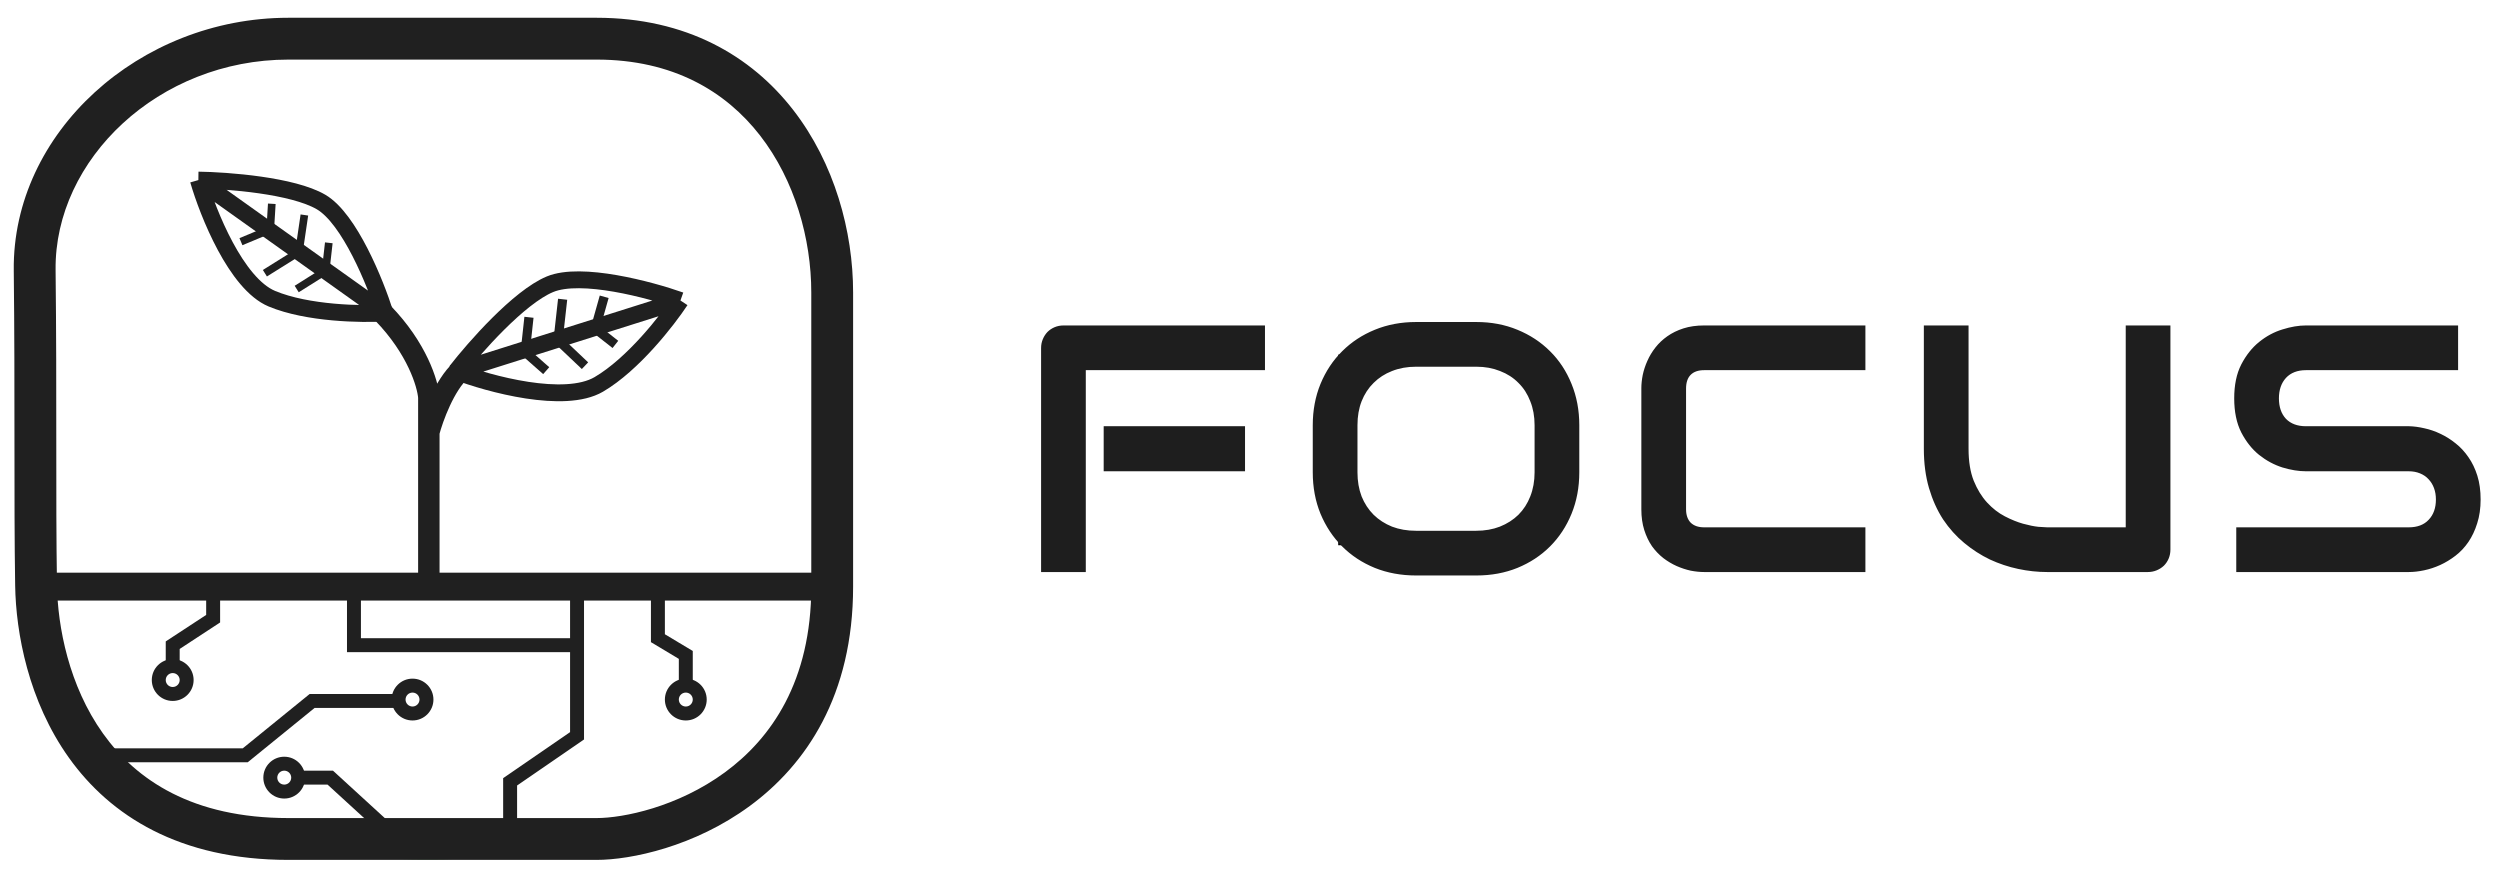 <svg xmlns="http://www.w3.org/2000/svg" fill="none" viewBox="149.021 248.4 1632.756 570.24"
    style="max-height: 500px" width="1632.756" height="570.24">
    <rect fill="transparent" height="1080" width="1920" />
    <path stroke-width="3" stroke="#0D820B"
        d="M693.596 632.907H174.096C174.096 745.307 258.096 788.74 300.096 796.407C340.096 805.24 447.396 817.607 556.596 796.407C665.796 775.207 693.429 678.573 693.596 632.907Z" />
    <path stroke-width="3" stroke="#E1BF0A"
        d="M689.096 632.907H173.096C171.263 580.073 169.596 458.407 177.596 394.407C185.596 330.407 258.263 291.073 293.596 279.407C354.429 278.24 495.096 276.607 571.096 279.407C647.096 282.207 681.429 363.907 689.096 404.407V632.907Z" />
    <path fill="#202020"
        d="M354.493 710.745H408.423V701.639H351.26L307.551 737.152H205.36V746.258H310.784L354.493 710.745Z"
        clip-rule="evenodd" fill-rule="evenodd" />
    <path fill="#202020"
        d="M257.264 692.531C257.264 695.046 259.302 697.084 261.817 697.084C264.331 697.084 266.37 695.046 266.37 692.531C266.37 690.016 264.331 687.978 261.817 687.978C259.302 687.978 257.264 690.016 257.264 692.531ZM248.158 692.531C248.158 700.075 254.273 706.19 261.817 706.19C269.36 706.19 275.476 700.075 275.476 692.531C275.476 684.987 269.36 678.872 261.817 678.872C254.273 678.872 248.158 684.987 248.158 692.531Z"
        clip-rule="evenodd" fill-rule="evenodd" />
    <path fill="#202020"
        d="M292.777 625.148V654.926L266.37 672.227V681.605H257.264V667.307L283.671 650.005V625.148H292.777Z"
        clip-rule="evenodd" fill-rule="evenodd" />
    <path fill="#202020"
        d="M413.887 705.28C413.887 707.795 415.925 709.833 418.44 709.833C420.954 709.833 422.993 707.795 422.993 705.28C422.993 702.766 420.954 700.727 418.44 700.727C415.925 700.727 413.887 702.766 413.887 705.28ZM404.781 705.28C404.781 712.824 410.896 718.939 418.44 718.939C425.983 718.939 432.099 712.824 432.099 705.28C432.099 697.737 425.983 691.621 418.44 691.621C410.896 691.621 404.781 697.737 404.781 705.28Z"
        clip-rule="evenodd" fill-rule="evenodd" />
    <path fill="#202020"
        d="M330.111 756.273C330.111 758.787 332.15 760.826 334.664 760.826C337.179 760.826 339.217 758.787 339.217 756.273C339.217 753.758 337.179 751.72 334.664 751.72C332.15 751.72 330.111 753.758 330.111 756.273ZM321.005 756.273C321.005 763.816 327.121 769.932 334.664 769.932C342.208 769.932 348.323 763.816 348.323 756.273C348.323 748.729 342.208 742.614 334.664 742.614C327.121 742.614 321.005 748.729 321.005 756.273Z"
        clip-rule="evenodd" fill-rule="evenodd" />
    <path fill="#202020" d="M362.946 760.829L415.366 808.806L421.514 802.089L366.484 751.723H343.771V760.829H362.946Z"
        clip-rule="evenodd" fill-rule="evenodd" />
    <path fill="#202020"
        d="M592.363 705.28C592.363 707.795 594.402 709.833 596.916 709.833C599.431 709.833 601.469 707.795 601.469 705.28C601.469 702.766 599.431 700.727 596.916 700.727C594.402 700.727 592.363 702.766 592.363 705.28ZM583.257 705.28C583.257 712.824 589.373 718.939 596.916 718.939C604.46 718.939 610.575 712.824 610.575 705.28C610.575 697.737 604.46 691.621 596.916 691.621C589.373 691.621 583.257 697.737 583.257 705.28Z"
        clip-rule="evenodd" fill-rule="evenodd" />
    <path fill="#202020"
        d="M530.442 627.88V731.351L486.734 761.4V802.714H477.628V756.61L521.336 726.561V627.88H530.442Z"
        clip-rule="evenodd" fill-rule="evenodd" />
    <path fill="#202020" d="M384.747 665.215H524.068V674.321H375.641V623.327H384.747V665.215Z" clip-rule="evenodd"
        fill-rule="evenodd" />
    <path fill="#202020"
        d="M601.469 673.563V693.442H592.363V678.719L574.151 667.792V627.88H583.257V662.636L601.469 673.563Z"
        clip-rule="evenodd" fill-rule="evenodd" />
    <path fill="#202020"
        d="M645.431 336.9C623.011 308.031 588.472 287.318 538.638 287.318H337.396C252.643 287.318 184.514 352.46 185.326 424.664C185.787 465.729 185.784 502.517 185.782 536.392C185.779 570.174 185.777 601.059 186.235 630.399C186.663 657.766 193.999 696.203 216.252 727.399C237.974 757.85 274.754 782.682 337.396 782.682H538.638C556.068 782.682 591.637 775.47 622.521 752.78C652.677 730.624 678.87 693.413 678.87 631.523V439.387C678.87 404.554 668.195 366.213 645.431 336.9ZM667.006 320.145C694.098 355.029 706.188 399.552 706.188 439.387V631.523C706.188 702.58 675.467 747.778 638.695 774.795C602.651 801.276 561.274 810 538.638 810H337.396C266.18 810 221.007 781.107 194.012 743.263C167.548 706.164 159.404 661.737 158.921 630.826C158.469 601.888 158.466 570.395 158.464 536.108C158.461 501.918 158.459 464.95 158.009 424.971C157 335.09 240.029 260 337.396 260H538.638C597.165 260 639.571 284.817 667.006 320.145Z"
        clip-rule="evenodd" fill-rule="evenodd" />
    <path fill="#202020" d="M180.773 622.416H682.512V640.628H180.773V622.416Z" clip-rule="evenodd"
        fill-rule="evenodd" />
    <path stroke-width="11" stroke="#202020"
        d="M400.435 452.841L278.573 366.01M400.435 452.841C394.247 433.195 377.244 391.193 358.737 380.35C340.23 369.506 297.583 366.272 278.573 366.01M400.435 452.841C385.524 453.784 349.875 453.232 326.571 443.479C303.268 433.725 284.863 387.769 278.573 366.01" />
    <path stroke-width="5" stroke="#202020"
        d="M326.534 381.488L325.52 398.254L306.377 406.241M347.808 388.814L344.258 412.946L322.022 426.841M363.761 406.984L361.69 425.286L342.794 437.162" />
    <path stroke-width="11" stroke="#202020"
        d="M593.419 444.655L446.878 490.941M593.419 444.655C573.481 437.588 528.52 425.574 508.187 434.052C487.854 442.529 458.843 475.51 446.878 490.941M593.419 444.655C584.976 457.469 562.489 486.368 540.086 499.453C517.683 512.539 468.613 499.23 446.878 490.941" />
    <path stroke-width="6" stroke="#202020"
        d="M550.936 473.336L537.774 462.988L543.617 442.231M531.087 487.234L513.5 470.565L516.48 443.842M505.753 490.481L492.011 478.366L494.488 455.618" />
    <path stroke-width="14" stroke="#202020"
        d="M429.094 635.907V530.67M399.094 452.907C421.494 476.003 428.427 499.161 429.094 507.853V530.67M429.094 530.67C431.594 521.202 439.294 499.844 450.094 490.159" />
    <path stroke-width="5" stroke="black" d="M1025.5 602V482.5H1157.5V602H1025.5Z" />
    <path fill="#1E1E1E"
        d="M962.151 556.189H869.837V526.766H962.151V556.189ZM975.179 490.154H858.157V622H828.958V475.667C828.958 473.646 829.332 471.736 830.081 469.939C830.83 468.143 831.84 466.57 833.113 465.223C834.461 463.875 836.033 462.827 837.83 462.078C839.627 461.329 841.574 460.955 843.67 460.955H975.179V490.154ZM1180.46 556.863C1180.46 566.671 1178.77 575.693 1175.4 583.929C1172.04 592.164 1167.36 599.277 1161.37 605.267C1155.38 611.256 1148.26 615.936 1140.03 619.305C1131.87 622.599 1122.96 624.246 1113.3 624.246H1073.77C1064.11 624.246 1055.16 622.599 1046.93 619.305C1038.69 615.936 1031.58 611.256 1025.59 605.267C1019.6 599.277 1014.88 592.164 1011.44 583.929C1008.07 575.693 1006.39 566.671 1006.39 556.863V526.092C1006.39 516.359 1008.07 507.374 1011.44 499.139C1014.88 490.828 1019.6 483.715 1025.59 477.801C1031.58 471.811 1038.69 467.132 1046.93 463.763C1055.16 460.394 1064.11 458.709 1073.77 458.709H1113.3C1122.96 458.709 1131.87 460.394 1140.03 463.763C1148.26 467.132 1155.38 471.811 1161.37 477.801C1167.36 483.715 1172.04 490.828 1175.4 499.139C1178.77 507.374 1180.46 516.359 1180.46 526.092V556.863ZM1151.26 526.092C1151.26 520.327 1150.32 515.123 1148.45 510.481C1146.65 505.765 1144.07 501.759 1140.7 498.465C1137.41 495.096 1133.4 492.513 1128.69 490.716C1124.04 488.844 1118.92 487.908 1113.3 487.908H1073.77C1068.08 487.908 1062.88 488.844 1058.16 490.716C1053.52 492.513 1049.51 495.096 1046.14 498.465C1042.77 501.759 1040.15 505.765 1038.28 510.481C1036.48 515.123 1035.59 520.327 1035.59 526.092V556.863C1035.59 562.628 1036.48 567.869 1038.28 572.586C1040.15 577.228 1042.77 581.233 1046.14 584.603C1049.51 587.897 1053.52 590.48 1058.16 592.352C1062.88 594.148 1068.08 595.047 1073.77 595.047H1113.08C1118.77 595.047 1123.93 594.148 1128.57 592.352C1133.29 590.48 1137.33 587.897 1140.7 584.603C1144.07 581.233 1146.65 577.228 1148.45 572.586C1150.32 567.869 1151.26 562.628 1151.26 556.863V526.092ZM1367.32 622H1261.98C1259.28 622 1256.36 621.701 1253.22 621.102C1250.15 620.428 1247.08 619.417 1244.01 618.069C1241.01 616.722 1238.13 615 1235.36 612.903C1232.59 610.732 1230.12 608.149 1227.95 605.154C1225.85 602.085 1224.17 598.566 1222.9 594.598C1221.62 590.555 1220.99 586.025 1220.99 581.009V501.946C1220.99 499.251 1221.29 496.368 1221.89 493.299C1222.56 490.154 1223.57 487.085 1224.92 484.09C1226.27 481.02 1228.02 478.1 1230.2 475.33C1232.37 472.56 1234.95 470.127 1237.94 468.03C1241.01 465.859 1244.53 464.137 1248.5 462.864C1252.47 461.591 1256.96 460.955 1261.98 460.955H1367.32V490.154H1261.98C1258.16 490.154 1255.24 491.165 1253.22 493.187C1251.2 495.208 1250.19 498.203 1250.19 502.171V581.009C1250.19 584.752 1251.2 587.672 1253.22 589.769C1255.31 591.79 1258.23 592.801 1261.98 592.801H1367.32V622ZM1566.53 607.288C1566.53 609.384 1566.16 611.331 1565.41 613.128C1564.66 614.925 1563.61 616.497 1562.27 617.845C1560.92 619.118 1559.35 620.128 1557.55 620.877C1555.75 621.626 1553.84 622 1551.82 622H1486.01C1479.8 622 1473.51 621.326 1467.15 619.979C1460.78 618.631 1454.6 616.572 1448.61 613.802C1442.7 610.957 1437.12 607.363 1431.88 603.021C1426.64 598.678 1422.04 593.549 1418.07 587.635C1414.17 581.645 1411.11 574.832 1408.86 567.195C1406.61 559.484 1405.49 550.911 1405.49 541.478V460.955H1434.69V541.478C1434.69 549.713 1435.81 556.676 1438.06 562.366C1440.38 568.056 1443.3 572.811 1446.82 576.629C1450.34 580.447 1454.19 583.442 1458.39 585.613C1462.58 587.785 1466.55 589.394 1470.29 590.442C1474.11 591.491 1477.44 592.164 1480.28 592.464C1483.2 592.688 1485.11 592.801 1486.01 592.801H1537.34V460.955H1566.53V607.288ZM1769.12 574.607C1769.12 580.372 1768.37 585.576 1766.87 590.218C1765.45 594.785 1763.54 598.828 1761.15 602.347C1758.75 605.866 1755.94 608.86 1752.72 611.331C1749.5 613.802 1746.17 615.823 1742.73 617.396C1739.28 618.968 1735.76 620.128 1732.17 620.877C1728.65 621.626 1725.32 622 1722.18 622H1609.53V592.801H1722.18C1727.79 592.801 1732.13 591.154 1735.2 587.859C1738.35 584.565 1739.92 580.148 1739.92 574.607C1739.92 571.912 1739.51 569.441 1738.68 567.195C1737.86 564.949 1736.66 563.003 1735.09 561.355C1733.59 559.708 1731.72 558.436 1729.48 557.537C1727.3 556.639 1724.87 556.189 1722.18 556.189H1655.02C1650.3 556.189 1645.21 555.366 1639.74 553.719C1634.28 551.997 1629.19 549.264 1624.47 545.521C1619.83 541.777 1615.94 536.873 1612.79 530.809C1609.72 524.744 1608.19 517.332 1608.19 508.572C1608.19 499.812 1609.72 492.438 1612.79 486.448C1615.94 480.384 1619.83 475.48 1624.47 471.736C1629.19 467.918 1634.28 465.185 1639.74 463.538C1645.21 461.816 1650.3 460.955 1655.02 460.955H1754.41V490.154H1655.02C1649.48 490.154 1645.13 491.839 1641.99 495.208C1638.92 498.577 1637.39 503.032 1637.39 508.572C1637.39 514.188 1638.92 518.642 1641.99 521.937C1645.13 525.156 1649.48 526.766 1655.02 526.766H1722.18H1722.4C1725.54 526.84 1728.88 527.29 1732.4 528.113C1735.91 528.862 1739.4 530.06 1742.84 531.707C1746.36 533.354 1749.69 535.451 1752.83 537.996C1755.98 540.467 1758.75 543.462 1761.15 546.98C1763.62 550.499 1765.56 554.542 1766.99 559.109C1768.41 563.676 1769.12 568.842 1769.12 574.607Z" />
</svg>